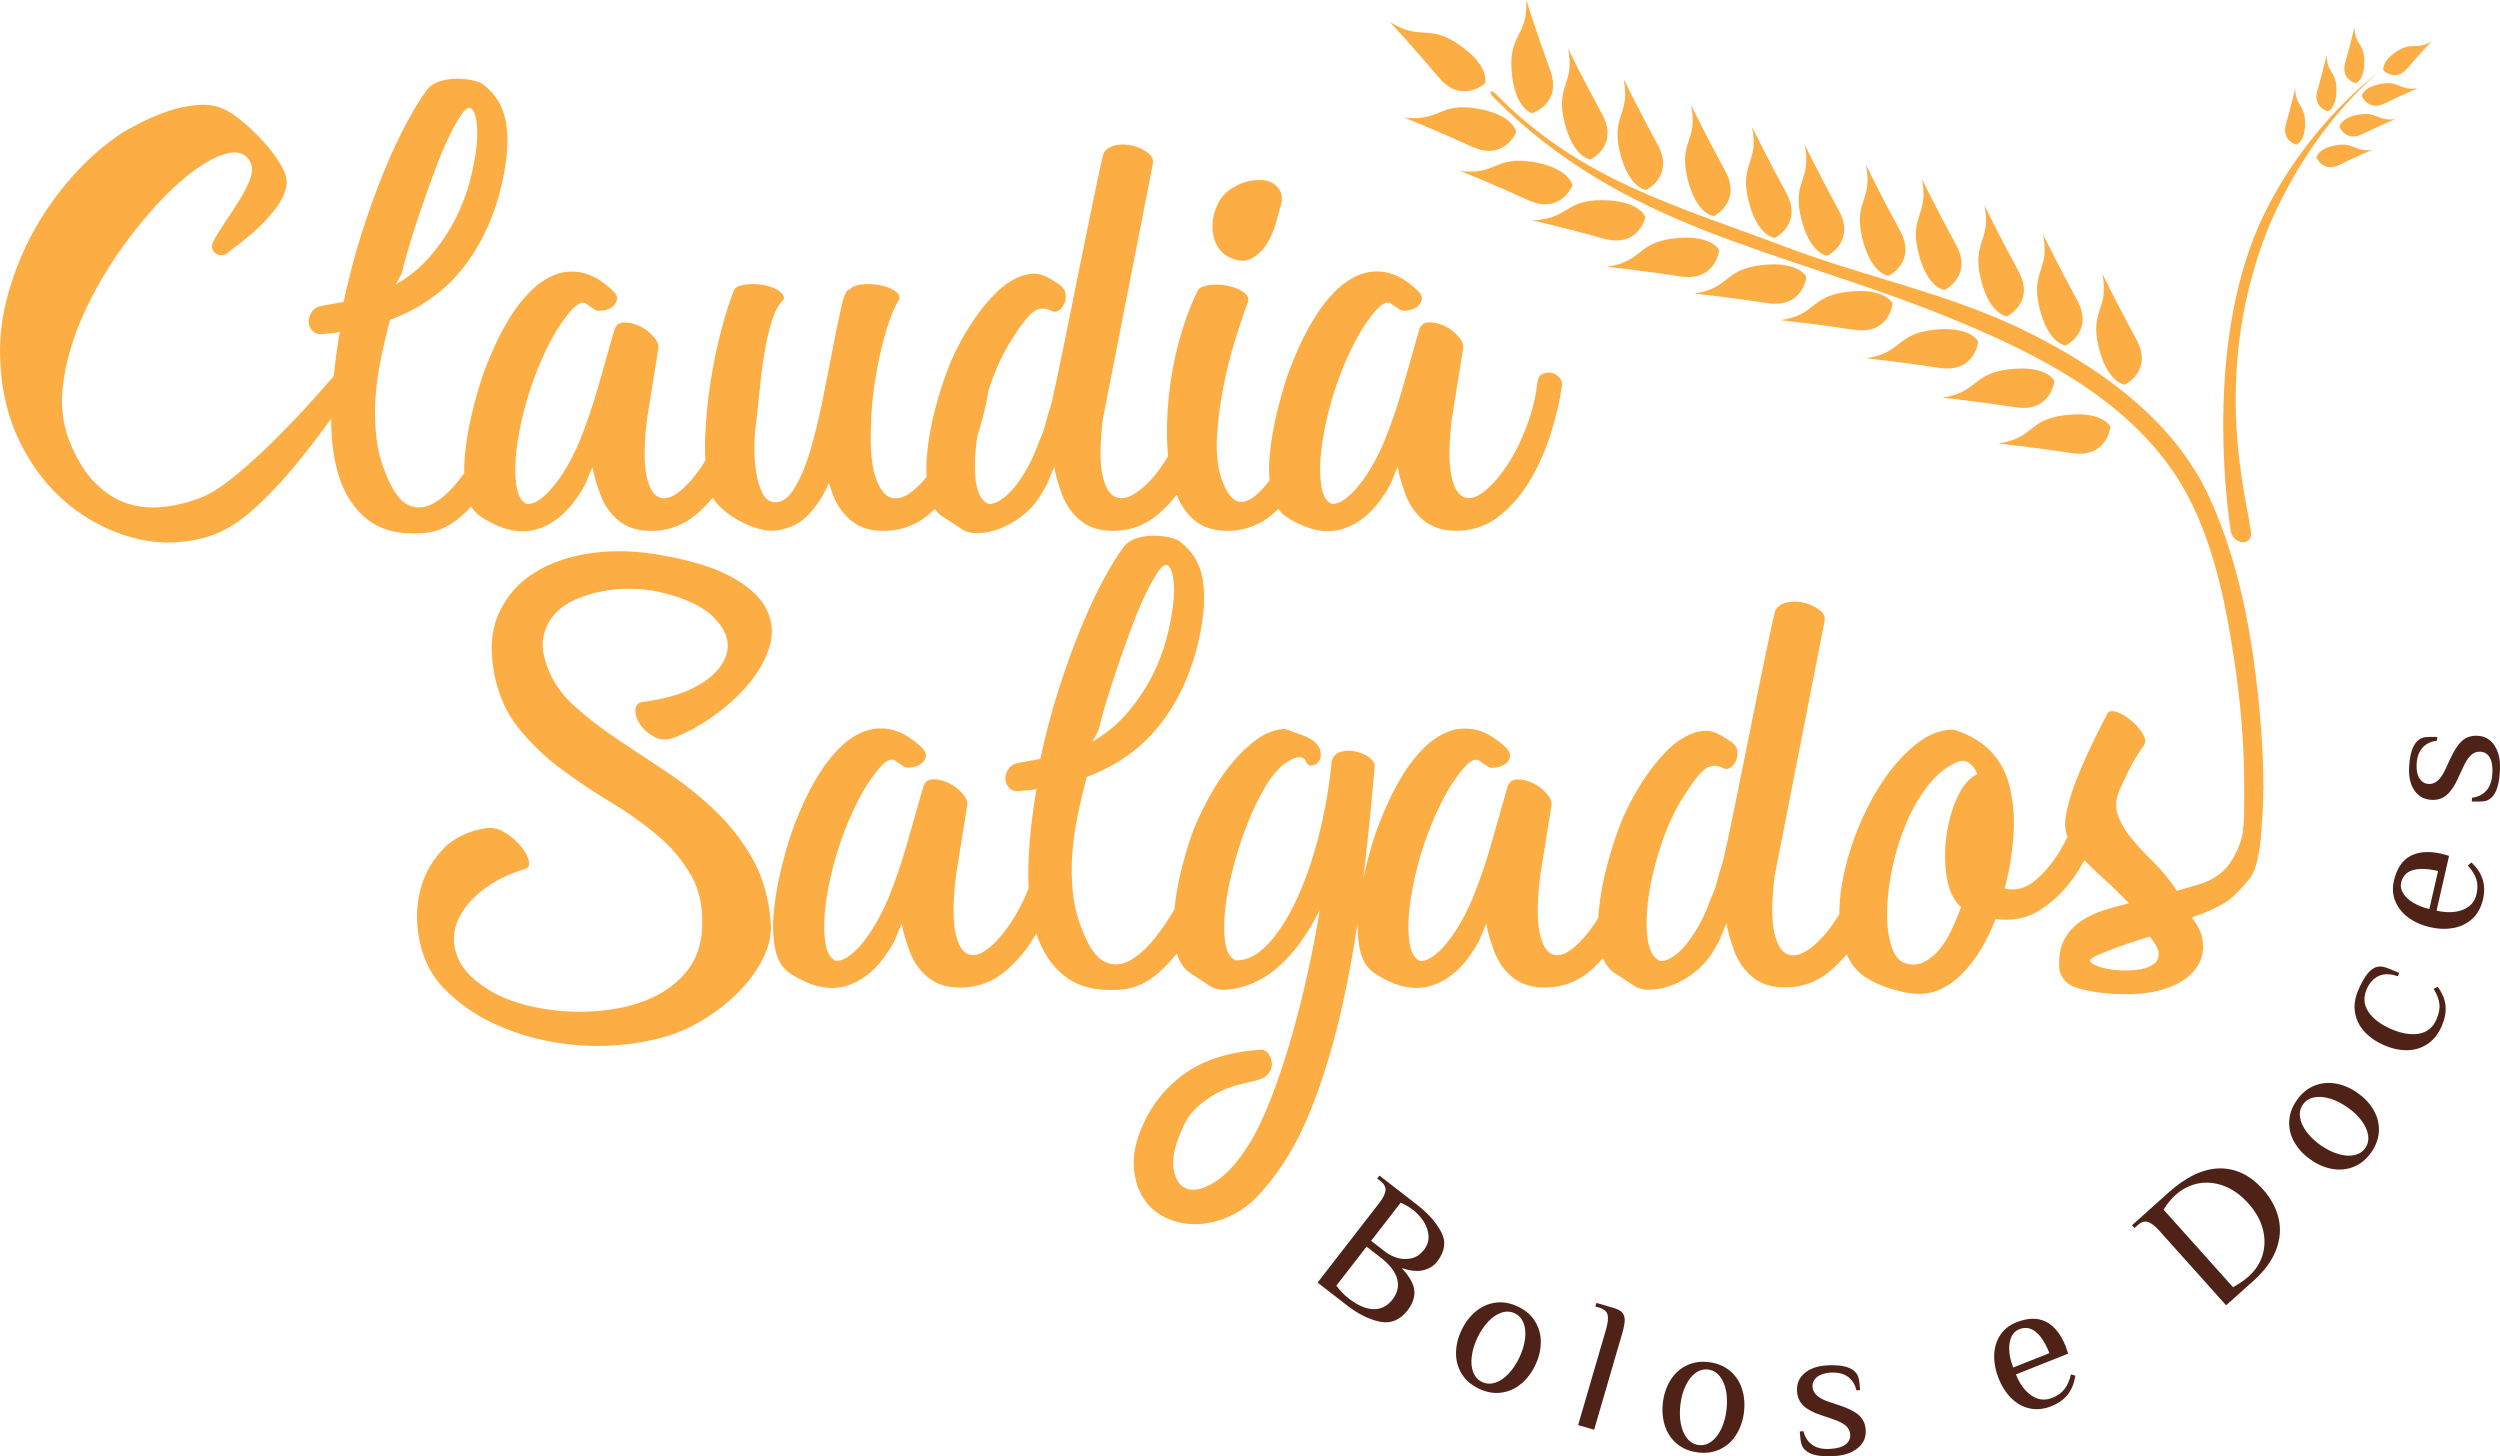 <?xml version="1.0" encoding="UTF-8"?>
<svg id="Camada_2" data-name="Camada 2" xmlns="http://www.w3.org/2000/svg" viewBox="0 0 471.73 274.79">
  <defs>
    <style>
      .cls-1 {
        fill: #fcad44;
      }

      .cls-2 {
        fill: #4f2217;
      }
    </style>
  </defs>
  <g id="Camada_1-2" data-name="Camada 1">
    <g>
      <g>
        <path class="cls-2" d="M267.48,227.4l-7.19-5.58-.43.55.55.43c.77.6,1.12,1.23,1.02,1.88-.09.65-.5,1.45-1.23,2.39l-11.58,14.94,5.53,4.29c2.14,1.66,4.22,2.69,6.26,3.1,2.03.41,3.77-.32,5.21-2.18.94-1.22,1.36-2.45,1.25-3.7-.11-1.25-.9-2.67-2.39-4.26,1.53.54,2.86.69,4,.44s2.04-.8,2.71-1.67c1.47-1.9,1.72-3.76.75-5.57-.97-1.82-2.46-3.5-4.47-5.06ZM262.75,245.21c-.97,1.25-2.17,1.86-3.6,1.82-1.43-.04-2.98-.72-4.66-2.02-.87-.67-1.64-1.48-2.33-2.42l5.7-7.36,2.63,2.04c1.72,1.33,2.76,2.67,3.14,4.03.38,1.36.08,2.66-.89,3.92ZM268.67,235.86c-.62.79-1.35,1.31-2.21,1.54-.86.23-1.74.23-2.63,0-.9-.24-1.72-.65-2.48-1.23l-2.63-2.04,5.58-7.19c.88.39,1.64.83,2.29,1.33.79.61,1.47,1.35,2.03,2.21.56.86.87,1.77.93,2.71.06.95-.23,1.84-.87,2.67Z"/>
        <path class="cls-2" d="M286.41,246.54c-1.43-.68-2.84-.93-4.22-.74-1.38.19-2.62.74-3.73,1.66-1.11.92-2,2.1-2.68,3.53-.68,1.43-1.03,2.87-1.04,4.31-.01,1.44.35,2.75,1.08,3.94.73,1.19,1.81,2.12,3.25,2.8,1.43.68,2.84.93,4.22.74s2.62-.74,3.73-1.66c1.11-.92,2-2.1,2.68-3.53.68-1.43,1.02-2.87,1.04-4.31.01-1.44-.35-2.75-1.08-3.94-.73-1.18-1.81-2.12-3.24-2.8ZM287.76,252.64c-.14,1.15-.5,2.32-1.07,3.52-.57,1.2-1.25,2.22-2.05,3.06-.8.84-1.63,1.4-2.5,1.68-.87.28-1.7.24-2.48-.13-.78-.37-1.33-.98-1.67-1.83-.33-.86-.43-1.85-.28-3,.14-1.15.5-2.32,1.07-3.52.57-1.2,1.25-2.22,2.05-3.06.8-.84,1.63-1.4,2.5-1.68.87-.29,1.7-.24,2.48.13.78.37,1.34.98,1.67,1.83.33.85.43,1.86.28,3Z"/>
        <path class="cls-2" d="M304.25,246.73l-3.02-.88-.2.67.67.2c.94.27,1.49.73,1.64,1.37.15.64.06,1.53-.27,2.67l-5.29,18.14,3.02.88,5.29-18.15c.33-1.14.49-2.02.48-2.63-.02-.61-.2-1.08-.55-1.42s-.94-.62-1.77-.86Z"/>
        <path class="cls-2" d="M326.44,258.67c-1.06-.89-2.38-1.44-3.96-1.64-1.57-.2-2.99.01-4.24.62-1.25.61-2.26,1.53-3.02,2.75-.76,1.22-1.24,2.62-1.44,4.2-.19,1.58-.07,3.05.37,4.42.44,1.37,1.19,2.5,2.26,3.4s2.38,1.44,3.96,1.64c1.57.2,2.99-.01,4.24-.62,1.25-.61,2.26-1.52,3.02-2.75.76-1.22,1.24-2.62,1.44-4.2.2-1.57.07-3.05-.37-4.42-.44-1.37-1.2-2.5-2.26-3.4ZM325.77,266.08c-.16,1.32-.49,2.5-.99,3.55-.49,1.04-1.11,1.84-1.85,2.38-.74.54-1.53.76-2.39.66-.86-.11-1.58-.51-2.16-1.22-.58-.71-.99-1.63-1.21-2.76-.22-1.13-.25-2.36-.09-3.68.16-1.32.49-2.5.99-3.55.49-1.04,1.11-1.84,1.85-2.38.74-.54,1.53-.76,2.39-.66.86.11,1.58.51,2.16,1.22.58.71.98,1.62,1.21,2.76.22,1.13.25,2.36.09,3.68Z"/>
        <path class="cls-2" d="M347.17,265.21l-2.16-.73c-1.92-.64-2.91-1.56-3-2.78-.05-.72.22-1.33.8-1.83.59-.5,1.43-.78,2.52-.86,1.37-.09,2.48.15,3.31.74.83.59,1.39,1.45,1.65,2.6l.7-.05c-.07-1.07-.17-1.85-.3-2.33-.13-.48-.4-.91-.82-1.28-1-.87-2.77-1.21-5.33-1.04-1.7.12-3.06.61-4.07,1.49-1.02.88-1.48,2.02-1.38,3.45.08,1.09.49,1.99,1.24,2.69.75.7,1.84,1.28,3.28,1.74l2.15.73c1.12.37,1.95.78,2.49,1.23.53.46.82,1.02.87,1.7.05.74-.23,1.36-.84,1.85-.61.49-1.56.77-2.84.86-1.44.1-2.59-.14-3.44-.73-.85-.58-1.42-1.45-1.7-2.6l-.7.05c.07,1.05.17,1.82.3,2.31.13.49.4.92.83,1.29.99.87,2.83,1.21,5.51,1.03,1.79-.12,3.23-.62,4.32-1.51,1.08-.88,1.58-2.03,1.48-3.45-.08-1.14-.5-2.05-1.28-2.74-.77-.68-1.97-1.3-3.6-1.84Z"/>
        <path class="cls-2" d="M389.57,262.09c-.53.71-1.31,1.27-2.33,1.68-1.37.54-2.67.4-3.91-.44-1.24-.84-2.22-2.17-2.94-3.99l9.86-3.92-.45-1.33c-.92-2.32-2.16-3.88-3.72-4.68-1.56-.8-3.44-.76-5.63.11-1.32.53-2.34,1.34-3.04,2.43-.71,1.1-1.08,2.36-1.12,3.78-.04,1.42.24,2.87.82,4.34.59,1.49,1.39,2.74,2.39,3.74,1,1,2.15,1.65,3.45,1.94,1.3.3,2.69.16,4.16-.43,1.28-.51,2.29-1.22,3.03-2.15.74-.92,1.23-2.12,1.47-3.6l-.84-.23c-.26,1.11-.66,2.02-1.19,2.73ZM379.13,254.87c-.06-1.01.07-1.87.39-2.58.32-.71.8-1.2,1.45-1.46,1.15-.46,2.2-.3,3.16.48.96.77,1.82,2.11,2.58,4.02l-6.83,2.71c-.44-1.11-.69-2.16-.75-3.17Z"/>
        <path class="cls-2" d="M426.98,224.41c-2.4-2.68-5.13-3.99-8.2-3.94s-6.29,1.59-9.66,4.61l-6.83,6.12.47.52.52-.47c.73-.65,1.41-.88,2.03-.67.62.21,1.33.75,2.13,1.64l12.61,14.08,5.16-4.62c2.05-1.84,3.47-3.76,4.25-5.78.78-2.01.95-4,.5-5.97-.45-1.97-1.44-3.81-2.98-5.53ZM426.94,236.77c-.47,1.56-1.34,2.92-2.63,4.07-.8.72-1.79,1.4-2.96,2.04l-13.1-14.63c.66-1.09,1.4-2,2.23-2.75,1.32-1.18,2.79-1.92,4.41-2.21,1.62-.29,3.24-.11,4.87.53,1.62.64,3.11,1.72,4.47,3.23,1.39,1.55,2.3,3.16,2.74,4.85.44,1.69.43,3.31-.03,4.87Z"/>
        <path class="cls-2" d="M444.82,206.2c-1.3-.91-2.66-1.49-4.08-1.74s-2.77-.11-4.06.41c-1.29.52-2.39,1.44-3.3,2.74-.91,1.3-1.38,2.65-1.43,4.04s.29,2.71,1.02,3.95c.72,1.25,1.74,2.32,3.04,3.23,1.3.91,2.66,1.49,4.08,1.74s2.77.11,4.06-.41c1.29-.52,2.39-1.44,3.3-2.74.91-1.3,1.38-2.65,1.43-4.04.05-1.39-.29-2.71-1.02-3.95-.72-1.25-1.74-2.32-3.04-3.23ZM446.3,216.63c-.49.71-1.19,1.15-2.09,1.34-.9.18-1.9.11-3-.22-1.11-.33-2.21-.88-3.3-1.64-1.09-.76-1.98-1.6-2.67-2.53s-1.11-1.84-1.24-2.75c-.14-.9.04-1.71.54-2.42.49-.71,1.19-1.15,2.09-1.34.9-.18,1.9-.11,3.01.22,1.11.33,2.2.88,3.29,1.64s1.98,1.6,2.67,2.53c.69.92,1.11,1.84,1.24,2.75.14.91-.04,1.71-.54,2.42Z"/>
        <path class="cls-2" d="M459.97,186.17l-.76.43c.61.98.97,1.92,1.08,2.81s-.08,1.88-.56,2.97c-.68,1.54-1.79,2.43-3.35,2.68-1.56.25-3.31-.06-5.26-.91-1.94-.85-3.35-1.94-4.23-3.25-.88-1.31-.97-2.74-.3-4.28.53-1.2,1.29-2.02,2.29-2.47,1-.45,2.18-.43,3.55.07l.28-.64c-1.37-.6-2.33-.97-2.89-1.12-.56-.14-1.1-.11-1.62.09-1.08.42-2.13,1.8-3.16,4.15-.68,1.54-.9,2.99-.67,4.35.23,1.36.82,2.57,1.78,3.61.96,1.04,2.17,1.89,3.65,2.54,1.47.65,2.92.97,4.33.97,1.42,0,2.7-.38,3.86-1.13,1.16-.75,2.08-1.9,2.75-3.44.58-1.32.82-2.58.72-3.77-.1-1.19-.6-2.4-1.48-3.63Z"/>
        <path class="cls-2" d="M466.33,162.74l-.67.57c.76.84,1.29,1.69,1.58,2.53.29.84.31,1.8.06,2.87-.33,1.43-1.19,2.42-2.58,2.96-1.39.54-3.04.6-4.96.16l2.36-10.34-1.35-.38c-2.43-.56-4.42-.42-5.96.41-1.54.83-2.58,2.4-3.1,4.69-.32,1.39-.22,2.68.28,3.89.5,1.2,1.33,2.22,2.48,3.06,1.15.84,2.5,1.43,4.04,1.79,1.57.36,3.05.41,4.44.15,1.39-.26,2.57-.83,3.56-1.74.98-.9,1.65-2.12,2.01-3.67.31-1.34.29-2.58-.05-3.71s-1.05-2.21-2.13-3.25ZM458.4,171.52c-1.16-.26-2.17-.66-3.03-1.18-.86-.52-1.5-1.11-1.91-1.78-.41-.67-.54-1.34-.38-2.03.28-1.21,1-1.98,2.19-2.34,1.18-.35,2.77-.3,4.77.16l-1.64,7.17Z"/>
        <path class="cls-2" d="M470.69,140.67c-.76-1.17-1.85-1.79-3.27-1.84-1.14-.04-2.1.28-2.86.97-.76.69-1.5,1.82-2.22,3.38l-.96,2.07c-.84,1.84-1.87,2.73-3.08,2.68-.72-.03-1.3-.36-1.73-1-.43-.63-.62-1.5-.58-2.6.05-1.37.42-2.45,1.09-3.21.67-.77,1.59-1.22,2.77-1.36l.03-.7c-1.07-.04-1.85-.02-2.35.05-.49.07-.95.3-1.36.68-.97.9-1.5,2.63-1.6,5.19-.07,1.7.28,3.1,1.04,4.21.76,1.1,1.85,1.68,3.28,1.74,1.1.04,2.03-.27,2.8-.94.77-.67,1.47-1.7,2.08-3.07l.96-2.06c.49-1.08.98-1.86,1.49-2.34.51-.48,1.1-.71,1.78-.68.75.03,1.33.37,1.75,1.03.42.66.6,1.63.55,2.91-.06,1.45-.42,2.56-1.09,3.34s-1.6,1.25-2.77,1.42l-.03.7c1.05.04,1.83.02,2.33-.05.5-.07.96-.3,1.38-.68.97-.89,1.51-2.68,1.61-5.37.07-1.8-.27-3.28-1.03-4.45Z"/>
      </g>
      <g>
        <path class="cls-1" d="M87.07,97.39c.65-.57,1.26-1.18,1.85-1.81.44.73,1,1.34,1.67,1.81,3.91,2.61,7.48,3.43,10.71,2.47,3.23-.96,6.01-3.33,8.34-7.11.48-.75.88-1.53,1.18-2.32.31-.79.63-1.56.98-2.32.14.82.31,1.6.52,2.32.21.72.45,1.46.72,2.21.75,2.34,1.99,4.21,3.71,5.61,1.72,1.41,3.98,2.04,6.8,1.91,2.95-.14,5.56-1.17,7.83-3.09,1.13-.96,2.17-2.02,3.12-3.17.25.43.57.87.99,1.32.75.82,1.68,1.6,2.78,2.32,1.1.72,2.28,1.32,3.55,1.8,1.27.48,2.52.76,3.76.82,2.75-.14,4.98-1.06,6.7-2.78,1.72-1.72,3.09-3.81,4.12-6.28l.51,1.54c.75,2.34,1.99,4.21,3.71,5.61,1.72,1.41,3.98,2.04,6.8,1.91,2.95-.14,5.56-1.17,7.83-3.09.39-.33.75-.69,1.12-1.04.38.54.82.99,1.34,1.35,1.51.96,2.75,1.77,3.71,2.42.96.65,2.13.91,3.5.77,2.27-.14,4.51-.93,6.75-2.37,2.23-1.44,3.93-3.26,5.1-5.46.48-.75.88-1.53,1.18-2.32.31-.79.63-1.56.98-2.32.14.82.31,1.6.52,2.32.21.72.45,1.46.72,2.21.75,2.34,1.99,4.21,3.71,5.61,1.72,1.41,3.98,2.04,6.8,1.91,2.95-.14,5.56-1.17,7.83-3.09,1.3-1.1,2.47-2.35,3.53-3.72.77,2,1.89,3.65,3.43,4.9,1.72,1.41,3.98,2.04,6.8,1.91,2.95-.14,5.56-1.17,7.83-3.09.38-.32.74-.68,1.1-1.02.38.51.8.97,1.32,1.33,3.91,2.61,7.48,3.43,10.71,2.47,3.23-.96,6.01-3.33,8.34-7.11.48-.75.88-1.53,1.18-2.32.31-.79.63-1.56.98-2.32.14.82.31,1.6.52,2.32.21.72.45,1.46.72,2.21.75,2.34,1.99,4.21,3.71,5.61,1.72,1.41,3.98,2.04,6.8,1.91,2.95-.14,5.56-1.17,7.83-3.09,2.27-1.92,4.17-4.24,5.72-6.95,1.54-2.71,2.78-5.6,3.71-8.65.93-3.05,1.56-5.75,1.9-8.09.21-.82.1-1.49-.31-2.01-.41-.51-.93-.84-1.54-.98-.62-.14-1.2-.07-1.75.21-.55.28-.86.79-.93,1.54-.34,2.88-1.05,5.72-2.11,8.5-1.07,2.78-2.3,5.22-3.71,7.31-1.41,2.1-2.83,3.71-4.27,4.84-1.44,1.13-2.71,1.48-3.81,1.03-1.1-.45-1.89-1.82-2.37-4.12-.48-2.3-.45-5.82.1-10.56l2.16-13.49c.07-.69-.28-1.44-1.03-2.27-.76-.82-1.63-1.46-2.63-1.91-1-.45-1.96-.65-2.88-.62-.93.04-1.53.53-1.8,1.49-.96,3.37-1.96,6.87-2.99,10.51-1.03,3.64-2.23,7.14-3.6,10.51-.76,1.79-1.56,3.4-2.42,4.84-.86,1.44-1.72,2.68-2.58,3.71-.86,1.03-1.72,1.84-2.58,2.42-.86.58-1.63.84-2.32.77-.89-.41-1.49-1.29-1.8-2.63-.31-1.34-.43-2.95-.36-4.84.07-1.89.33-4,.77-6.33.45-2.33,1.03-4.65,1.75-6.95.72-2.3,1.56-4.53,2.52-6.7.96-2.16,1.96-4.07,2.99-5.72,1.1-1.65,1.97-2.82,2.63-3.5.65-.69,1.2-1.1,1.65-1.24.45-.14.84-.07,1.18.21.34.28.75.55,1.24.82.27.34.77.48,1.49.41s1.35-.27,1.91-.62c.55-.34.89-.82,1.03-1.44.14-.62-.24-1.3-1.13-2.06-1.92-1.72-3.78-2.75-5.56-3.09-1.79-.34-3.49-.19-5.1.46-1.61.65-3.13,1.68-4.53,3.09-1.41,1.41-2.68,3.02-3.81,4.84-1.13,1.82-2.15,3.73-3.04,5.72-.89,1.99-1.65,3.88-2.27,5.67-.69,2.06-1.34,4.4-1.96,7-.62,2.61-1.05,5.19-1.29,7.73-.16,1.67-.16,3.23-.04,4.7-.06.08-.11.17-.17.24-1.92,2.54-3.62,3.83-5.1,3.86-1.48.04-2.73-1.39-3.76-4.27-.76-2.27-1.05-4.93-.88-7.98.17-3.05.57-6.16,1.18-9.32.62-3.16,1.37-6.18,2.27-9.06.89-2.88,1.72-5.32,2.47-7.31.07-.69-.31-1.29-1.13-1.8-.82-.51-1.8-.88-2.94-1.08-1.13-.21-2.23-.24-3.3-.1-1.07.14-1.77.45-2.11.93-1.03,1.99-2.03,4.52-2.99,7.57-.96,3.06-1.7,6.33-2.21,9.84s-.74,7.06-.67,10.66c.02,1.12.1,2.2.21,3.26-.39.66-.78,1.29-1.2,1.89-1.44,2.1-2.95,3.71-4.53,4.84-1.58,1.13-2.95,1.48-4.12,1.03-1.17-.45-2.01-1.82-2.52-4.12-.52-2.3-.5-5.82.05-10.56l9.48-48.41c.07-.69-.27-1.32-1.03-1.91-.76-.58-1.65-1.01-2.68-1.29-1.03-.27-2.08-.33-3.14-.15-1.07.17-1.87.64-2.42,1.39-.21.62-.57,2.15-1.08,4.58-.51,2.44-1.12,5.32-1.8,8.65-.69,3.33-1.41,6.88-2.16,10.66-.76,3.78-1.48,7.35-2.16,10.71-.69,3.37-1.29,6.27-1.8,8.7-.52,2.44-.88,4-1.08,4.69-.34.96-.65,2.01-.93,3.14-.27,1.13-.69,2.28-1.24,3.45-.62,1.79-1.34,3.42-2.16,4.89-.82,1.48-1.67,2.73-2.52,3.76-.86,1.03-1.72,1.82-2.58,2.37-.86.55-1.63.79-2.32.72-1.31-.62-2.1-2.11-2.37-4.48-.27-2.37-.17-5.12.31-8.24.01-.09.03-.17.05-.26.07-.22.15-.44.22-.67.89-2.92,1.5-5.5,1.85-7.77.1-.31.19-.62.3-.94,1.13-3.3,2.49-6.18,4.07-8.65,1.72-2.75,3.09-4.5,4.12-5.25,1.03-.75,2.2-.79,3.5-.1.41.21.84.15,1.29-.15.45-.31.79-.75,1.03-1.34.24-.58.31-1.2.21-1.85-.1-.65-.46-1.18-1.08-1.6-1.44-1.03-2.63-1.68-3.55-1.96-.93-.27-2.11-.21-3.55.21-1.72.62-3.31,1.65-4.79,3.09-1.48,1.44-2.83,3.06-4.07,4.84-1.24,1.79-2.32,3.59-3.24,5.41-.93,1.82-1.63,3.42-2.11,4.79-.76,1.99-1.49,4.34-2.21,7.06-.72,2.71-1.22,5.41-1.49,8.09-.17,1.65-.2,3.2-.12,4.67-.86,1.06-1.74,1.97-2.65,2.69-1.51,1.2-2.87,1.61-4.07,1.24-1.2-.38-2.18-1.68-2.94-3.91-.76-2.23-1.03-5.68-.82-10.35.07-2.4.29-4.82.67-7.26.38-2.44.82-4.72,1.34-6.85.51-2.13,1.06-3.98,1.65-5.56.58-1.58,1.15-2.75,1.7-3.5.07-.69-.31-1.27-1.13-1.75-.82-.48-1.79-.81-2.88-.98-1.1-.17-2.18-.19-3.24-.05-1.07.14-1.77.45-2.11.93-.55-.07-1.07.93-1.54,2.99-.48,2.06-1.01,4.62-1.6,7.67-.58,3.06-1.24,6.39-1.96,9.99-.72,3.61-1.53,6.9-2.42,9.89-.89,2.99-1.94,5.41-3.14,7.26-1.2,1.85-2.56,2.61-4.07,2.27-.76-.21-1.37-.81-1.85-1.8-.48-.99-.84-2.21-1.08-3.66-.24-1.44-.36-2.99-.36-4.63s.1-3.19.31-4.64c.27-2.33.53-4.72.77-7.16.24-2.44.55-4.72.93-6.85.38-2.13.84-4.03,1.39-5.72.55-1.68,1.27-2.94,2.16-3.76.07-.69-.31-1.27-1.13-1.75-.82-.48-1.79-.81-2.88-.98-1.1-.17-2.18-.19-3.24-.05-1.07.14-1.77.45-2.11.93-.76,1.85-1.56,4.38-2.42,7.57-.86,3.19-1.56,6.61-2.11,10.25-.55,3.64-.88,7.26-.98,10.87-.04,1.24,0,2.4.08,3.54-.23.37-.45.74-.69,1.1-1.41,2.1-2.83,3.71-4.27,4.84-1.44,1.13-2.71,1.48-3.81,1.03-1.1-.45-1.89-1.82-2.37-4.12-.48-2.3-.45-5.82.1-10.56l2.16-13.49c.07-.69-.28-1.44-1.03-2.27-.76-.82-1.63-1.46-2.63-1.91-1-.45-1.96-.65-2.88-.62-.93.04-1.53.53-1.8,1.49-.96,3.37-1.96,6.87-2.99,10.51-1.03,3.64-2.23,7.14-3.6,10.51-.76,1.79-1.56,3.4-2.42,4.84-.86,1.44-1.72,2.68-2.58,3.71-.86,1.03-1.72,1.84-2.58,2.42-.86.58-1.63.84-2.32.77-.89-.41-1.49-1.29-1.8-2.63-.31-1.34-.43-2.95-.36-4.84.07-1.89.33-4,.77-6.33.45-2.33,1.03-4.65,1.75-6.95.72-2.3,1.56-4.53,2.52-6.7.96-2.16,1.96-4.07,2.99-5.72,1.1-1.65,1.97-2.82,2.63-3.5.65-.69,1.2-1.1,1.65-1.24.45-.14.84-.07,1.18.21.34.28.75.55,1.24.82.27.34.77.48,1.49.41s1.35-.27,1.91-.62c.55-.34.89-.82,1.03-1.44.14-.62-.24-1.3-1.13-2.06-1.92-1.72-3.78-2.75-5.56-3.09-1.79-.34-3.49-.19-5.1.46-1.61.65-3.13,1.68-4.53,3.09-1.41,1.41-2.68,3.02-3.81,4.84-1.13,1.82-2.15,3.73-3.04,5.72-.89,1.99-1.65,3.88-2.27,5.67-.69,2.06-1.34,4.4-1.96,7-.62,2.61-1.05,5.19-1.29,7.73-.11,1.17-.14,2.27-.12,3.34-.37.51-.75,1.01-1.14,1.5-1.58,1.99-3.18,3.42-4.79,4.27-1.61.86-3.18.93-4.69.21-1.51-.72-2.88-2.63-4.12-5.72-.96-2.27-1.58-4.63-1.85-7.11-.28-2.47-.33-4.94-.15-7.42.17-2.47.52-4.94,1.03-7.42.51-2.47,1.08-4.88,1.7-7.21,5.84-2.2,10.49-5.54,13.96-10.04,3.47-4.5,5.89-9.87,7.26-16.12.96-4.39,1.18-8.1.67-11.12-.52-3.02-1.97-5.42-4.38-7.21-.34-.27-.98-.52-1.91-.72-.93-.21-1.94-.31-3.04-.31s-2.18.17-3.24.51c-1.07.34-1.91.96-2.52,1.85-1.03,1.37-2.25,3.37-3.66,5.97-1.41,2.61-2.83,5.67-4.27,9.17s-2.83,7.35-4.17,11.54c-1.34,4.19-2.49,8.55-3.45,13.08-.76.14-1.43.26-2.01.36-.58.1-1.25.22-2.01.36-.89.14-1.54.52-1.96,1.13-.41.62-.62,1.24-.62,1.85s.22,1.18.67,1.7c.45.52,1.08.74,1.91.67.55-.07,1.1-.12,1.65-.15.55-.03,1.1-.12,1.65-.26-.5,2.83-.87,5.61-1.13,8.33-.98,1.12-2.02,2.31-3.13,3.56-2.47,2.78-5.05,5.51-7.73,8.19-2.68,2.68-5.32,5.08-7.93,7.21-2.61,2.13-4.91,3.54-6.9,4.22-2.27.82-4.55,1.34-6.85,1.54-2.3.21-4.48-.03-6.54-.72-2.06-.69-4-1.92-5.82-3.71-1.82-1.78-3.38-4.22-4.69-7.31-1.65-3.78-2.1-7.96-1.34-12.57.75-4.6,2.25-9.18,4.48-13.75,2.23-4.57,4.91-8.89,8.03-12.98,3.12-4.08,6.21-7.48,9.27-10.2,3.05-2.71,5.84-4.48,8.34-5.3,2.51-.82,4.21-.31,5.1,1.54.41.82.38,1.87-.1,3.14-.48,1.27-1.15,2.59-2.01,3.96-.86,1.38-1.75,2.75-2.68,4.12-.93,1.37-1.67,2.58-2.21,3.61-.27.55-.34,1.03-.21,1.44.14.41.38.72.72.93.34.21.74.29,1.18.26.45-.03.84-.22,1.18-.57.21-.21.84-.7,1.91-1.49,1.06-.79,2.23-1.77,3.5-2.94,1.27-1.17,2.45-2.47,3.55-3.91,1.1-1.44,1.75-2.95,1.96-4.53.14-.89-.21-2.06-1.03-3.5-.82-1.44-1.89-2.88-3.19-4.33-1.31-1.44-2.68-2.76-4.12-3.96-1.44-1.2-2.68-2.01-3.71-2.42-1.44-.62-3.09-.84-4.94-.67-1.85.17-3.67.57-5.46,1.18-1.79.62-3.45,1.32-5,2.11-1.54.79-2.76,1.46-3.66,2.01-3.3,2.2-6.39,4.91-9.27,8.14-2.88,3.23-5.36,6.73-7.42,10.51s-3.66,7.74-4.79,11.9C.31,59.89-.16,63.99.05,68.04c.21,5.7,1.46,10.87,3.76,15.5,2.3,4.63,5.27,8.46,8.91,11.48,3.64,3.02,7.69,5.15,12.15,6.39,4.46,1.24,8.96,1.27,13.49.1,3.02-.76,5.96-2.37,8.81-4.84,2.85-2.47,5.61-5.32,8.29-8.55,2.45-2.95,4.78-5.99,7.02-9.11,0,4.07.49,7.68,1.46,10.81,1.1,3.54,2.94,6.3,5.51,8.29,2.57,1.99,6.09,2.82,10.56,2.47,2.54-.21,4.89-1.27,7.06-3.19ZM75.79,51.66c.27-1.24.72-2.9,1.34-5,.62-2.09,1.34-4.34,2.16-6.75.82-2.4,1.68-4.82,2.58-7.26.89-2.44,1.78-4.6,2.68-6.49.89-1.89,1.72-3.38,2.47-4.48.75-1.1,1.37-1.51,1.85-1.24.48.28.82,1.07,1.03,2.37.21,1.31.21,2.94,0,4.89s-.62,4.12-1.24,6.49-1.53,4.74-2.73,7.11c-1.2,2.37-2.73,4.65-4.58,6.85-1.85,2.2-4.09,4.05-6.7,5.56l1.13-2.06Z"/>
        <path class="cls-1" d="M231.43,48.26c1.85,1.03,3.4,1.22,4.63.57,1.24-.65,2.23-1.6,2.99-2.83.75-1.24,1.32-2.54,1.7-3.91.38-1.37.63-2.3.77-2.78.48-1.37.48-2.49,0-3.35-.48-.86-1.2-1.44-2.16-1.75-.96-.31-2.1-.34-3.4-.1-1.31.24-2.51.74-3.6,1.49-1.1.69-1.94,1.61-2.52,2.78-.58,1.17-.93,2.37-1.03,3.6s.05,2.42.46,3.55,1.13,2.04,2.16,2.73Z"/>
        <path class="cls-1" d="M132.61,128.78c-2.71,1.82-6.47,3.04-11.28,3.66-.96.14-1.44.67-1.44,1.6s.33,1.85.98,2.78c.65.93,1.55,1.68,2.68,2.27,1.13.58,2.39.6,3.76.05,2.61-1.03,5.18-2.47,7.73-4.33,2.54-1.85,4.7-3.88,6.49-6.08,1.78-2.2,3.02-4.48,3.71-6.85.69-2.37.5-4.65-.57-6.85-1.06-2.2-3.19-4.21-6.39-6.03-3.19-1.82-7.74-3.24-13.65-4.27-4.53-.82-8.88-.94-13.03-.36-4.16.58-7.72,1.8-10.71,3.66-2.99,1.85-5.22,4.36-6.69,7.52-1.48,3.16-1.8,6.94-.98,11.33.75,4.12,2.3,7.62,4.63,10.51,2.33,2.88,5,5.44,7.98,7.67,2.99,2.23,6.11,4.33,9.37,6.28,3.26,1.96,6.21,4.05,8.86,6.28,2.64,2.23,4.77,4.77,6.39,7.62,1.61,2.85,2.28,6.3,2.01,10.35-.21,2.82-1.05,5.22-2.52,7.21-1.48,1.99-3.36,3.6-5.66,4.84-2.3,1.24-4.88,2.11-7.73,2.63-2.85.51-5.72.72-8.6.62-2.88-.1-5.65-.48-8.29-1.13-2.64-.65-4.93-1.53-6.85-2.63-3.3-1.92-5.43-4.03-6.39-6.33-.96-2.3-1.03-4.53-.21-6.7.82-2.16,2.37-4.15,4.63-5.97,2.27-1.82,5.01-3.21,8.24-4.17.69-.21.91-.76.67-1.65-.24-.89-.77-1.82-1.6-2.78-.82-.96-1.8-1.79-2.94-2.47-1.13-.69-2.25-.96-3.35-.82-3.64.55-6.51,1.99-8.6,4.33-2.1,2.33-3.47,5.03-4.12,8.08-.65,3.06-.6,6.2.15,9.43.75,3.23,2.16,5.94,4.22,8.14,2.75,2.88,5.92,5.17,9.53,6.85,3.6,1.68,7.36,2.87,11.28,3.55,3.91.69,7.83.89,11.74.62,3.91-.27,7.52-.96,10.82-2.06,2.06-.69,4.22-1.75,6.49-3.19s4.33-3.11,6.18-5c1.85-1.89,3.35-3.96,4.48-6.23,1.13-2.27,1.6-4.6,1.39-7-.41-4.53-1.58-8.48-3.5-11.85-1.92-3.36-4.29-6.39-7.11-9.06-2.82-2.68-5.84-5.08-9.06-7.21-3.23-2.13-6.35-4.21-9.37-6.23-3.02-2.02-5.72-4.12-8.09-6.28-2.37-2.16-4.03-4.58-5-7.26-.82-2.13-1.08-4-.77-5.61.31-1.61.98-3.02,2.01-4.22,1.03-1.2,2.35-2.16,3.97-2.88,1.61-.72,3.33-1.25,5.15-1.6,1.82-.34,3.66-.5,5.51-.46,1.85.04,3.57.22,5.15.57,4.81,1.1,8.26,2.7,10.35,4.79,2.09,2.1,2.95,4.22,2.57,6.39-.38,2.16-1.92,4.15-4.63,5.97Z"/>
        <path class="cls-1" d="M413.61,183.63c.86-.89,1.46-1.89,1.8-2.99.34-1.1.39-2.28.15-3.55-.24-1.27-.91-2.59-2.01-3.97,1.71-.62,2.19-.77,3.81-1.49,1.61-.72,3.16-1.59,4.33-2.77.8-.81,2.69-2.61,3.48-4.19.79-1.58,1.42-5.36,1.49-7.69,0-.89-.22-.68-.69-1.33-.48-.65-.45-.44-1.03-.64-.58-.21-.32-.4-.8-.13-.48.28-.9.67-.83,1.63-.21,2.06-1.25,4.18-1.97,5.45-.72,1.27-1.61,2.3-2.68,3.09-1.07.79-2.28,1.39-3.66,1.8-1.37.41-2.78.82-4.22,1.24-1.37-2.06-2.87-3.88-4.48-5.46-1.61-1.58-3.02-3.11-4.22-4.58-1.2-1.48-2.04-2.95-2.52-4.43s-.31-3.11.52-4.89c.69-1.51,1.34-2.87,1.96-4.07s1.44-2.52,2.47-3.97c.41-.62.34-1.37-.21-2.27-.55-.89-1.27-1.71-2.16-2.47-.89-.75-1.8-1.29-2.73-1.6-.93-.31-1.53-.19-1.8.36-1.72,3.23-3.31,6.54-4.79,9.94-1.48,3.4-2.46,6.37-2.94,8.91-.34,1.63-.26,3.07.24,4.33-.43.87-.89,1.73-1.38,2.57-1.34,2.27-2.9,4.15-4.69,5.66-1.79,1.51-3.71,2.03-5.77,1.54.82-3.16,1.36-6.3,1.6-9.42.24-3.12.12-5.89-.36-8.29-1.03-6.25-4.63-10.33-10.82-12.26-2.4-.07-4.79.84-7.16,2.73s-4.53,4.33-6.49,7.31c-1.96,2.99-3.62,6.32-5,9.99-1.37,3.67-2.28,7.25-2.73,10.71-.18,1.39-.25,2.73-.25,4.03-.36.6-.73,1.19-1.11,1.74-1.44,2.1-2.95,3.71-4.53,4.84-1.58,1.13-2.95,1.48-4.12,1.03-1.17-.45-2.01-1.82-2.52-4.12-.52-2.3-.5-5.82.05-10.56l9.48-48.41c.07-.69-.27-1.32-1.03-1.91-.76-.58-1.65-1.01-2.68-1.29-1.03-.27-2.08-.33-3.14-.16-1.07.17-1.87.64-2.42,1.39-.21.62-.57,2.15-1.08,4.58-.51,2.44-1.12,5.32-1.8,8.65-.69,3.33-1.41,6.88-2.16,10.66-.76,3.78-1.48,7.35-2.16,10.71-.69,3.37-1.29,6.27-1.8,8.7-.52,2.44-.88,4-1.08,4.69-.34.96-.65,2.01-.93,3.14-.27,1.13-.69,2.28-1.24,3.45-.62,1.79-1.34,3.42-2.16,4.89-.82,1.48-1.67,2.73-2.52,3.76-.86,1.03-1.72,1.82-2.58,2.37-.86.55-1.63.79-2.32.72-1.31-.62-2.1-2.11-2.37-4.48-.27-2.37-.17-5.11.31-8.24.48-3.12,1.29-6.33,2.42-9.63,1.13-3.3,2.49-6.18,4.07-8.65,1.72-2.75,3.09-4.5,4.12-5.25,1.03-.75,2.2-.79,3.5-.1.41.21.84.15,1.29-.16.45-.31.79-.75,1.03-1.34.24-.58.31-1.2.21-1.85-.1-.65-.46-1.18-1.08-1.6-1.44-1.03-2.63-1.68-3.55-1.96-.93-.27-2.11-.21-3.55.21-1.72.62-3.31,1.65-4.79,3.09-1.48,1.44-2.83,3.06-4.07,4.84-1.24,1.79-2.32,3.59-3.24,5.41-.93,1.82-1.63,3.42-2.11,4.79-.76,1.99-1.49,4.34-2.21,7.06-.72,2.71-1.22,5.41-1.49,8.08-.06.54-.09,1.07-.12,1.6-.21.35-.42.7-.64,1.03-1.41,2.1-2.83,3.71-4.27,4.84-1.44,1.13-2.71,1.48-3.81,1.03-1.1-.45-1.89-1.82-2.37-4.12-.48-2.3-.45-5.82.1-10.56l2.16-13.49c.07-.69-.28-1.44-1.03-2.27-.76-.82-1.63-1.46-2.63-1.91-1-.45-1.96-.65-2.88-.62-.93.04-1.53.53-1.8,1.49-.96,3.37-1.96,6.87-2.99,10.51-1.03,3.64-2.23,7.14-3.6,10.51-.76,1.79-1.56,3.4-2.42,4.84-.86,1.44-1.72,2.68-2.58,3.71-.86,1.03-1.72,1.84-2.58,2.42-.86.58-1.63.84-2.32.77-.89-.41-1.49-1.29-1.8-2.63-.31-1.34-.43-2.95-.36-4.84.07-1.89.33-4,.77-6.33.45-2.33,1.03-4.65,1.75-6.95.72-2.3,1.56-4.53,2.52-6.7.96-2.16,1.96-4.07,2.99-5.72,1.1-1.65,1.97-2.81,2.63-3.5.65-.69,1.2-1.1,1.65-1.24.45-.14.84-.07,1.18.21.34.28.75.55,1.24.82.27.34.77.48,1.49.41s1.35-.27,1.91-.62c.55-.34.89-.82,1.03-1.44.14-.62-.24-1.3-1.13-2.06-1.92-1.71-3.78-2.75-5.56-3.09-1.79-.34-3.49-.19-5.1.46-1.61.65-3.13,1.68-4.53,3.09-1.41,1.41-2.68,3.02-3.81,4.84-1.13,1.82-2.15,3.73-3.04,5.72-.89,1.99-1.65,3.88-2.27,5.67-.69,2.06-1.34,4.4-1.96,7-.11.46-.2.92-.3,1.38.86-7.24,1.58-14.32,2.17-21.25,0-.62-.38-1.18-1.13-1.7-.76-.51-1.61-.88-2.57-1.08-.96-.21-1.89-.17-2.78.1-.89.28-1.44.89-1.65,1.85-.48,4.88-1.31,9.58-2.47,14.11-1.17,4.53-2.58,8.55-4.22,12.05s-3.45,6.28-5.41,8.34-3.97,3.06-6.03,2.99c-1.03-.48-1.68-1.6-1.96-3.35-.27-1.75-.27-3.86,0-6.33.27-2.47.79-5.13,1.54-7.98.75-2.85,1.65-5.58,2.68-8.19,1.03-2.61,2.16-4.94,3.4-7,1.24-2.06,2.51-3.54,3.81-4.43.82-.55,1.48-.88,1.96-.98.48-.1.86-.1,1.13,0,.27.1.46.24.57.41.1.17.15.29.15.36.34.62.81.84,1.39.67.58-.17.99-.53,1.24-1.08.24-.55.22-1.24-.05-2.06-.27-.82-1.13-1.58-2.57-2.27l-3.91-1.44c-1.99.07-3.9.81-5.72,2.21-1.82,1.41-3.49,3.09-5,5.05-1.51,1.96-2.82,3.98-3.91,6.08-1.1,2.09-1.96,3.9-2.58,5.41-.76,1.99-1.49,4.34-2.21,7.06s-1.22,5.41-1.49,8.08c0,.05,0,.1-.01.16-1.12,1.91-2.34,3.72-3.68,5.4-1.58,1.99-3.18,3.42-4.79,4.28-1.61.86-3.18.93-4.69.21-1.51-.72-2.88-2.63-4.12-5.72-.96-2.27-1.58-4.64-1.85-7.11-.28-2.47-.33-4.95-.15-7.42.17-2.47.52-4.95,1.03-7.42.51-2.47,1.08-4.88,1.7-7.21,5.84-2.2,10.49-5.54,13.96-10.04,3.47-4.5,5.89-9.87,7.26-16.12.96-4.39,1.18-8.1.67-11.12-.52-3.02-1.97-5.42-4.38-7.21-.34-.27-.98-.51-1.91-.72-.93-.21-1.94-.31-3.04-.31s-2.18.17-3.24.51c-1.07.34-1.91.96-2.52,1.85-1.03,1.37-2.25,3.37-3.66,5.97-1.41,2.61-2.83,5.67-4.27,9.17s-2.83,7.35-4.17,11.54c-1.34,4.19-2.49,8.55-3.45,13.08-.76.14-1.43.26-2.01.36-.58.1-1.25.22-2.01.36-.89.14-1.54.52-1.96,1.13-.41.62-.62,1.24-.62,1.85s.22,1.18.67,1.7c.45.51,1.08.74,1.91.67.55-.07,1.1-.12,1.65-.15.55-.03,1.1-.12,1.65-.26-.89,5.08-1.41,9.99-1.54,14.73-.04,1.4-.02,2.74.05,4.04-.99,2.45-2.11,4.63-3.38,6.52-1.41,2.1-2.83,3.71-4.27,4.84-1.44,1.13-2.71,1.48-3.81,1.03-1.1-.45-1.89-1.82-2.37-4.12-.48-2.3-.45-5.82.1-10.56l2.16-13.49c.07-.69-.28-1.44-1.03-2.27-.76-.82-1.63-1.46-2.63-1.91-1-.45-1.96-.65-2.88-.62-.93.04-1.53.53-1.8,1.49-.96,3.37-1.96,6.87-2.99,10.51-1.03,3.64-2.23,7.14-3.6,10.51-.76,1.79-1.56,3.4-2.42,4.84-.86,1.44-1.72,2.68-2.58,3.71-.86,1.03-1.72,1.84-2.58,2.42-.86.58-1.63.84-2.32.77-.89-.41-1.49-1.29-1.8-2.63-.31-1.34-.43-2.95-.36-4.84.07-1.89.33-4,.77-6.33.45-2.33,1.03-4.65,1.75-6.95.72-2.3,1.56-4.53,2.52-6.7.96-2.16,1.96-4.07,2.99-5.72,1.1-1.65,1.97-2.81,2.63-3.5.65-.69,1.2-1.1,1.65-1.24.45-.14.84-.07,1.18.21.34.28.75.55,1.24.82.27.34.77.48,1.49.41s1.35-.27,1.91-.62c.55-.34.89-.82,1.03-1.44.14-.62-.24-1.3-1.13-2.06-1.92-1.71-3.78-2.75-5.56-3.09-1.79-.34-3.49-.19-5.1.46-1.61.65-3.13,1.68-4.53,3.09-1.41,1.41-2.68,3.02-3.81,4.84-1.13,1.82-2.15,3.73-3.04,5.72-.89,1.99-1.65,3.88-2.27,5.67-.69,2.06-1.34,4.4-1.96,7-.62,2.61-1.05,5.19-1.29,7.73-.24,2.54-.15,4.84.26,6.9.41,2.06,1.3,3.57,2.68,4.53,3.91,2.61,7.48,3.43,10.71,2.47,3.23-.96,6.01-3.33,8.34-7.11.48-.75.88-1.53,1.18-2.32.31-.79.63-1.56.98-2.32.14.82.31,1.6.52,2.32.21.72.45,1.46.72,2.21.75,2.33,1.99,4.21,3.71,5.61,1.72,1.41,3.98,2.04,6.8,1.9,2.95-.14,5.56-1.17,7.83-3.09,2.27-1.92,4.17-4.24,5.72-6.95.03-.06.06-.11.09-.17,1.1,3.47,2.92,6.19,5.46,8.15,2.57,1.99,6.09,2.82,10.56,2.47,2.54-.21,4.89-1.27,7.06-3.19,1.24-1.11,2.39-2.33,3.45-3.64.46,1.59,1.24,2.79,2.35,3.58,1.51.98,2.75,1.8,3.71,2.46.96.66,2.13.92,3.5.79,3.57-.35,6.8-1.81,9.68-4.38,2.88-2.57,5.46-6.12,7.72-10.66-.55,3.43-1.27,7.21-2.16,11.33-.89,4.12-1.91,8.17-3.04,12.15-1.13,3.98-2.35,7.71-3.66,11.18-1.31,3.47-2.61,6.33-3.91,8.6-2.27,3.78-4.48,6.39-6.64,7.83-2.16,1.44-3.97,1.97-5.41,1.6-1.44-.38-2.35-1.58-2.73-3.6-.38-2.03.15-4.62,1.6-7.78.69-1.65,1.61-3,2.78-4.07,1.17-1.07,2.39-1.94,3.66-2.63,1.27-.69,2.56-1.2,3.86-1.54,1.3-.34,2.44-.62,3.4-.82,1.24-.28,2.09-.74,2.58-1.39.48-.65.69-1.32.62-2.01-.07-.69-.31-1.29-.72-1.8s-.89-.74-1.44-.67c-5.84.41-10.54,1.87-14.11,4.38-3.57,2.51-6.25,5.75-8.03,9.73-1.3,2.88-1.89,5.49-1.75,7.83.14,2.33.72,4.33,1.75,5.97,1.03,1.65,2.44,2.9,4.22,3.76,1.79.86,3.74,1.27,5.87,1.24,2.13-.04,4.29-.57,6.49-1.6,2.2-1.03,4.22-2.64,6.08-4.84,3.64-4.12,6.66-9.22,9.06-15.29,2.4-6.08,4.39-12.71,5.97-19.88,1.1-4.98,2.02-10.09,2.81-15.32-.05,1.79.07,3.44.38,4.97.41,2.06,1.3,3.57,2.68,4.53,3.91,2.61,7.48,3.43,10.71,2.47,3.23-.96,6.01-3.33,8.34-7.11.48-.75.88-1.53,1.18-2.32.31-.79.63-1.56.98-2.32.14.82.31,1.6.52,2.32.21.72.45,1.46.72,2.21.75,2.33,1.99,4.21,3.71,5.61,1.72,1.41,3.98,2.04,6.8,1.9,2.95-.14,5.56-1.17,7.83-3.09.88-.74,1.68-1.56,2.45-2.43.47,1.18,1.16,2.1,2.07,2.74,1.51.96,2.75,1.77,3.71,2.42.96.65,2.13.91,3.5.77,2.27-.14,4.51-.93,6.75-2.37,2.23-1.44,3.93-3.26,5.1-5.46.48-.75.88-1.53,1.18-2.32.31-.79.63-1.56.98-2.32.14.82.31,1.6.52,2.32.21.72.45,1.46.72,2.21.75,2.33,1.99,4.21,3.71,5.61,1.72,1.41,3.98,2.04,6.8,1.9,2.95-.14,5.56-1.17,7.83-3.09,1.12-.95,2.15-2,3.1-3.15.77,1.8,1.92,3.23,3.46,4.28,1.44.96,3.16,1.74,5.15,2.32,1.99.58,3.67.88,5.05.88,1.58,0,3.07-.36,4.48-1.08,1.41-.72,2.73-1.73,3.96-3.04,1.24-1.3,2.35-2.8,3.35-4.48,1-1.68,1.87-3.52,2.63-5.51,3.16.41,5.96-.15,8.39-1.7,2.44-1.54,4.57-3.61,6.39-6.18.73-1.04,1.39-2.12,2.01-3.24.96,1.03,2.07,2.11,3.35,3.24,1.58,1.41,3.26,3.04,5.05,4.89-1.72.41-3.37.88-4.94,1.39-1.58.51-2.99,1.2-4.22,2.06-1.24.86-2.21,1.92-2.94,3.19s-1.08,2.87-1.08,4.79c-.07,1.17.27,2.2,1.03,3.09.75.89,2.06,1.51,3.91,1.85,2.75.62,5.72.88,8.91.77,3.19-.1,5.99-.74,8.39-1.91,1.1-.55,2.08-1.27,2.94-2.16ZM207.26,137.9c.27-1.24.72-2.9,1.34-5,.62-2.09,1.34-4.34,2.16-6.75.82-2.4,1.68-4.82,2.58-7.26.89-2.44,1.78-4.6,2.68-6.49.89-1.89,1.72-3.38,2.47-4.48.75-1.1,1.37-1.51,1.85-1.24.48.28.82,1.07,1.03,2.37.21,1.31.21,2.94,0,4.89s-.62,4.12-1.24,6.49-1.53,4.74-2.73,7.11c-1.2,2.37-2.73,4.65-4.58,6.85-1.85,2.2-4.09,4.05-6.7,5.56l1.13-2.06ZM369.26,150.57c-1,2.27-1.67,4.72-2.01,7.37-.34,2.64-.31,5.2.1,7.67s1.3,4.33,2.68,5.56c-.55,1.51-1.17,2.99-1.85,4.43-.69,1.44-1.48,2.68-2.37,3.71-.89,1.03-1.85,1.79-2.88,2.27s-2.13.55-3.3.21c-1.24-.34-2.15-1.42-2.73-3.24-.58-1.82-.86-4-.82-6.54.03-2.54.36-5.29.98-8.24.62-2.95,1.49-5.77,2.63-8.45,1.13-2.68,2.52-5.06,4.17-7.16,1.65-2.09,3.47-3.55,5.46-4.38.82-.34,1.56-.29,2.21.16.65.45,1.18,1.15,1.6,2.11-1.58.76-2.87,2.27-3.86,4.53ZM406.15,182.08c-.76.48-1.75.79-2.99.93-1.24.14-2.47.15-3.71.05-1.24-.1-2.33-.31-3.3-.62-.96-.31-1.54-.67-1.75-1.08-.14-.27.29-.63,1.29-1.08,1-.45,2.15-.91,3.45-1.39,1.3-.48,2.59-.93,3.86-1.34,1.27-.41,2.15-.69,2.63-.82,1.17,1.38,1.73,2.49,1.7,3.35-.04.86-.43,1.53-1.18,2.01ZM425.18,164.66c.79-1.58,1.83-14.37,1.9-16.7,0-.89-.63,8.34-1.11,7.68"/>
      </g>
      <path class="cls-1" d="M424.78,164.52c1.67-3.27,1.92-7.24,2.13-10.84.38-6.33.07-12.72-.5-19.04-1.26-13.78-3.69-28.05-9.48-40.71-6.37-13.93-19.23-23.48-32.5-30.35-15.65-8.11-30.93-10.74-47.39-16.95-20.99-7.92-38.74-12.58-54.76-28.85-1.1-1.12-1.28-.27-.69.35,24.76,25.16,54.1,28.81,85.81,41.65,15.77,6.39,32.6,14.63,42.55,29.04,7.34,10.63,10.03,24.6,11.84,37.16,1.07,7.45,1.69,15,1.67,22.53-.02,4.43.3,10.12-1.79,14.19-1.05,2.06,2.05,3.88,3.11,1.82h0Z"/>
      <path class="cls-1" d="M449.15,13.41s-13.35,9.41-21.95,27.05c-10.95,22.46-7.32,53.07-6.27,59.71.17,1.07.98,1.98,2.06,2.13.63.09,1.28-.09,1.69-.94,1.03-2.12-8.82-27.7,3.21-58.08,8.41-20.16,21.26-29.88,21.26-29.88Z"/>
      <path class="cls-1" d="M377.08,83.68s7.08.77,13.8,1.81c6.72,1.04,7.35-4.94,7.35-4.94,0,0-1.35-3.05-8.48-2.23-7.13.82-5.84,4.34-12.67,5.36Z"/>
      <path class="cls-1" d="M366.5,75.03s7.08.77,13.8,1.81c6.72,1.04,7.35-4.94,7.35-4.94,0,0-1.35-3.05-8.48-2.23-7.13.82-5.84,4.34-12.67,5.36Z"/>
      <path class="cls-1" d="M433.08,16.71s-.8,3.43-1.72,6.67,1.99,3.91,1.99,3.91c0,0,1.58-.48,1.6-4.03s-1.79-3.13-1.87-6.55Z"/>
      <path class="cls-1" d="M439,10.41s-.8,3.43-1.72,6.67,1.99,3.91,1.99,3.91c0,0,1.58-.48,1.6-4.03.02-3.55-1.79-3.13-1.87-6.55Z"/>
      <path class="cls-1" d="M444.26,5.12s-.8,3.43-1.72,6.67,1.99,3.91,1.99,3.91c0,0,1.58-.48,1.6-4.03s-1.79-3.13-1.87-6.55Z"/>
      <path class="cls-1" d="M352.13,67.6s7.08.77,13.8,1.81c6.72,1.04,7.35-4.94,7.35-4.94,0,0-1.35-3.05-8.48-2.23-7.13.82-5.84,4.34-12.67,5.36Z"/>
      <path class="cls-1" d="M335.98,60.41s7.08.77,13.8,1.81c6.72,1.04,7.35-4.94,7.35-4.94,0,0-1.35-3.05-8.48-2.23-7.13.82-5.84,4.34-12.67,5.36Z"/>
      <path class="cls-1" d="M319.69,55.38s7.08.77,13.8,1.81c6.72,1.04,7.35-4.94,7.35-4.94,0,0-1.35-3.05-8.48-2.23s-5.84,4.34-12.67,5.36Z"/>
      <path class="cls-1" d="M303.24,50.34s7.08.77,13.8,1.81c6.72,1.04,7.35-4.94,7.35-4.94,0,0-1.35-3.05-8.48-2.23s-5.84,4.34-12.67,5.36Z"/>
      <path class="cls-1" d="M289.11,41.56s6.93,1.62,13.48,3.46c6.55,1.85,7.89-4.01,7.89-4.01,0,0-.98-3.19-8.15-3.24s-6.32,3.61-13.22,3.79Z"/>
      <path class="cls-1" d="M275.51,32.23s6.6,2.67,12.78,5.51c6.18,2.84,8.42-2.74,8.42-2.74,0,0-.47-3.3-7.55-4.46-7.08-1.16-6.8,2.59-13.65,1.7Z"/>
      <path class="cls-1" d="M264.91,22.15s6.6,2.67,12.78,5.51c6.18,2.84,8.42-2.74,8.42-2.74,0,0-.47-3.3-7.55-4.46s-6.8,2.59-13.65,1.7Z"/>
      <path class="cls-1" d="M262.26,4.13s4.82,5.24,9.2,10.45c4.37,5.21,8.78,1.12,8.78,1.12,0,0,.99-3.19-4.91-7.26-5.9-4.08-7.25-.57-13.06-4.31Z"/>
      <path class="cls-1" d="M288,0s2.14,6.79,4.49,13.18c2.34,6.39-3.4,8.18-3.4,8.18,0,0-3.26-.73-3.85-7.88-.6-7.15,3.11-6.58,2.76-13.47Z"/>
      <path class="cls-1" d="M295.87,9.14s3.14,6.39,6.41,12.36c3.27,5.96-2.13,8.59-2.13,8.59,0,0-3.33-.23-4.99-7.21-1.66-6.98,2.09-6.97.71-13.74Z"/>
      <path class="cls-1" d="M458.82,7.8s-2.42,2.56-4.6,5.12-4.47.4-4.47.4c0,0-.53-1.63,2.45-3.59,2.98-1.95,3.69-.15,6.62-1.94Z"/>
      <path class="cls-1" d="M456.17,16.67s-3.23,1.39-6.26,2.87c-3.02,1.48-4.26-1.4-4.26-1.4,0,0,.16-1.71,3.67-2.32,3.51-.61,3.45,1.32,6.85.85Z"/>
      <path class="cls-1" d="M451.95,22.47s-3.23,1.39-6.26,2.87c-3.02,1.48-4.26-1.4-4.26-1.4,0,0,.16-1.71,3.67-2.32,3.51-.61,3.45,1.32,6.85.85Z"/>
      <path class="cls-1" d="M447.62,28.26s-3.23,1.39-6.26,2.87c-3.02,1.48-4.26-1.4-4.26-1.4,0,0,.16-1.71,3.67-2.32,3.51-.61,3.45,1.32,6.85.85Z"/>
      <path class="cls-1" d="M306.35,14.89s3.14,6.39,6.41,12.36c3.27,5.96-2.13,8.59-2.13,8.59,0,0-3.33-.23-4.99-7.21-1.66-6.98,2.09-6.97.71-13.74Z"/>
      <path class="cls-1" d="M319.09,19.83s3.14,6.39,6.41,12.36c3.27,5.96-2.13,8.59-2.13,8.59,0,0-3.33-.23-4.99-7.21-1.66-6.98,2.09-6.97.71-13.74Z"/>
      <path class="cls-1" d="M330.6,23.95s3.14,6.39,6.41,12.36-2.13,8.59-2.13,8.59c0,0-3.33-.23-4.99-7.21-1.66-6.98,2.09-6.97.71-13.74Z"/>
      <path class="cls-1" d="M340.53,27.3s3.14,6.39,6.41,12.36c3.27,5.96-2.13,8.59-2.13,8.59,0,0-3.33-.23-4.99-7.21-1.66-6.98,2.09-6.97.71-13.74Z"/>
      <path class="cls-1" d="M352.08,31.1s3.14,6.39,6.41,12.36c3.27,5.96-2.13,8.59-2.13,8.59,0,0-3.33-.23-4.99-7.21-1.66-6.98,2.09-6.97.71-13.74Z"/>
      <path class="cls-1" d="M362.65,33.77s3.14,6.39,6.41,12.36c3.27,5.96-2.13,8.59-2.13,8.59,0,0-3.33-.23-4.99-7.21-1.66-6.98,2.09-6.97.71-13.74Z"/>
      <path class="cls-1" d="M374.43,38.74s3.14,6.39,6.41,12.36c3.27,5.96-2.13,8.59-2.13,8.59,0,0-3.33-.23-4.99-7.21-1.66-6.98,2.09-6.97.71-13.74Z"/>
      <path class="cls-1" d="M385.51,44.24s3.14,6.39,6.41,12.36c3.27,5.96-2.13,8.59-2.13,8.59,0,0-3.33-.23-4.99-7.21-1.66-6.98,2.09-6.97.71-13.74Z"/>
      <path class="cls-1" d="M396.68,51.63s3.14,6.39,6.41,12.36c3.27,5.96-2.13,8.59-2.13,8.59,0,0-3.33-.23-4.99-7.21-1.66-6.98,2.09-6.97.71-13.74Z"/>
    </g>
  </g>
</svg>
